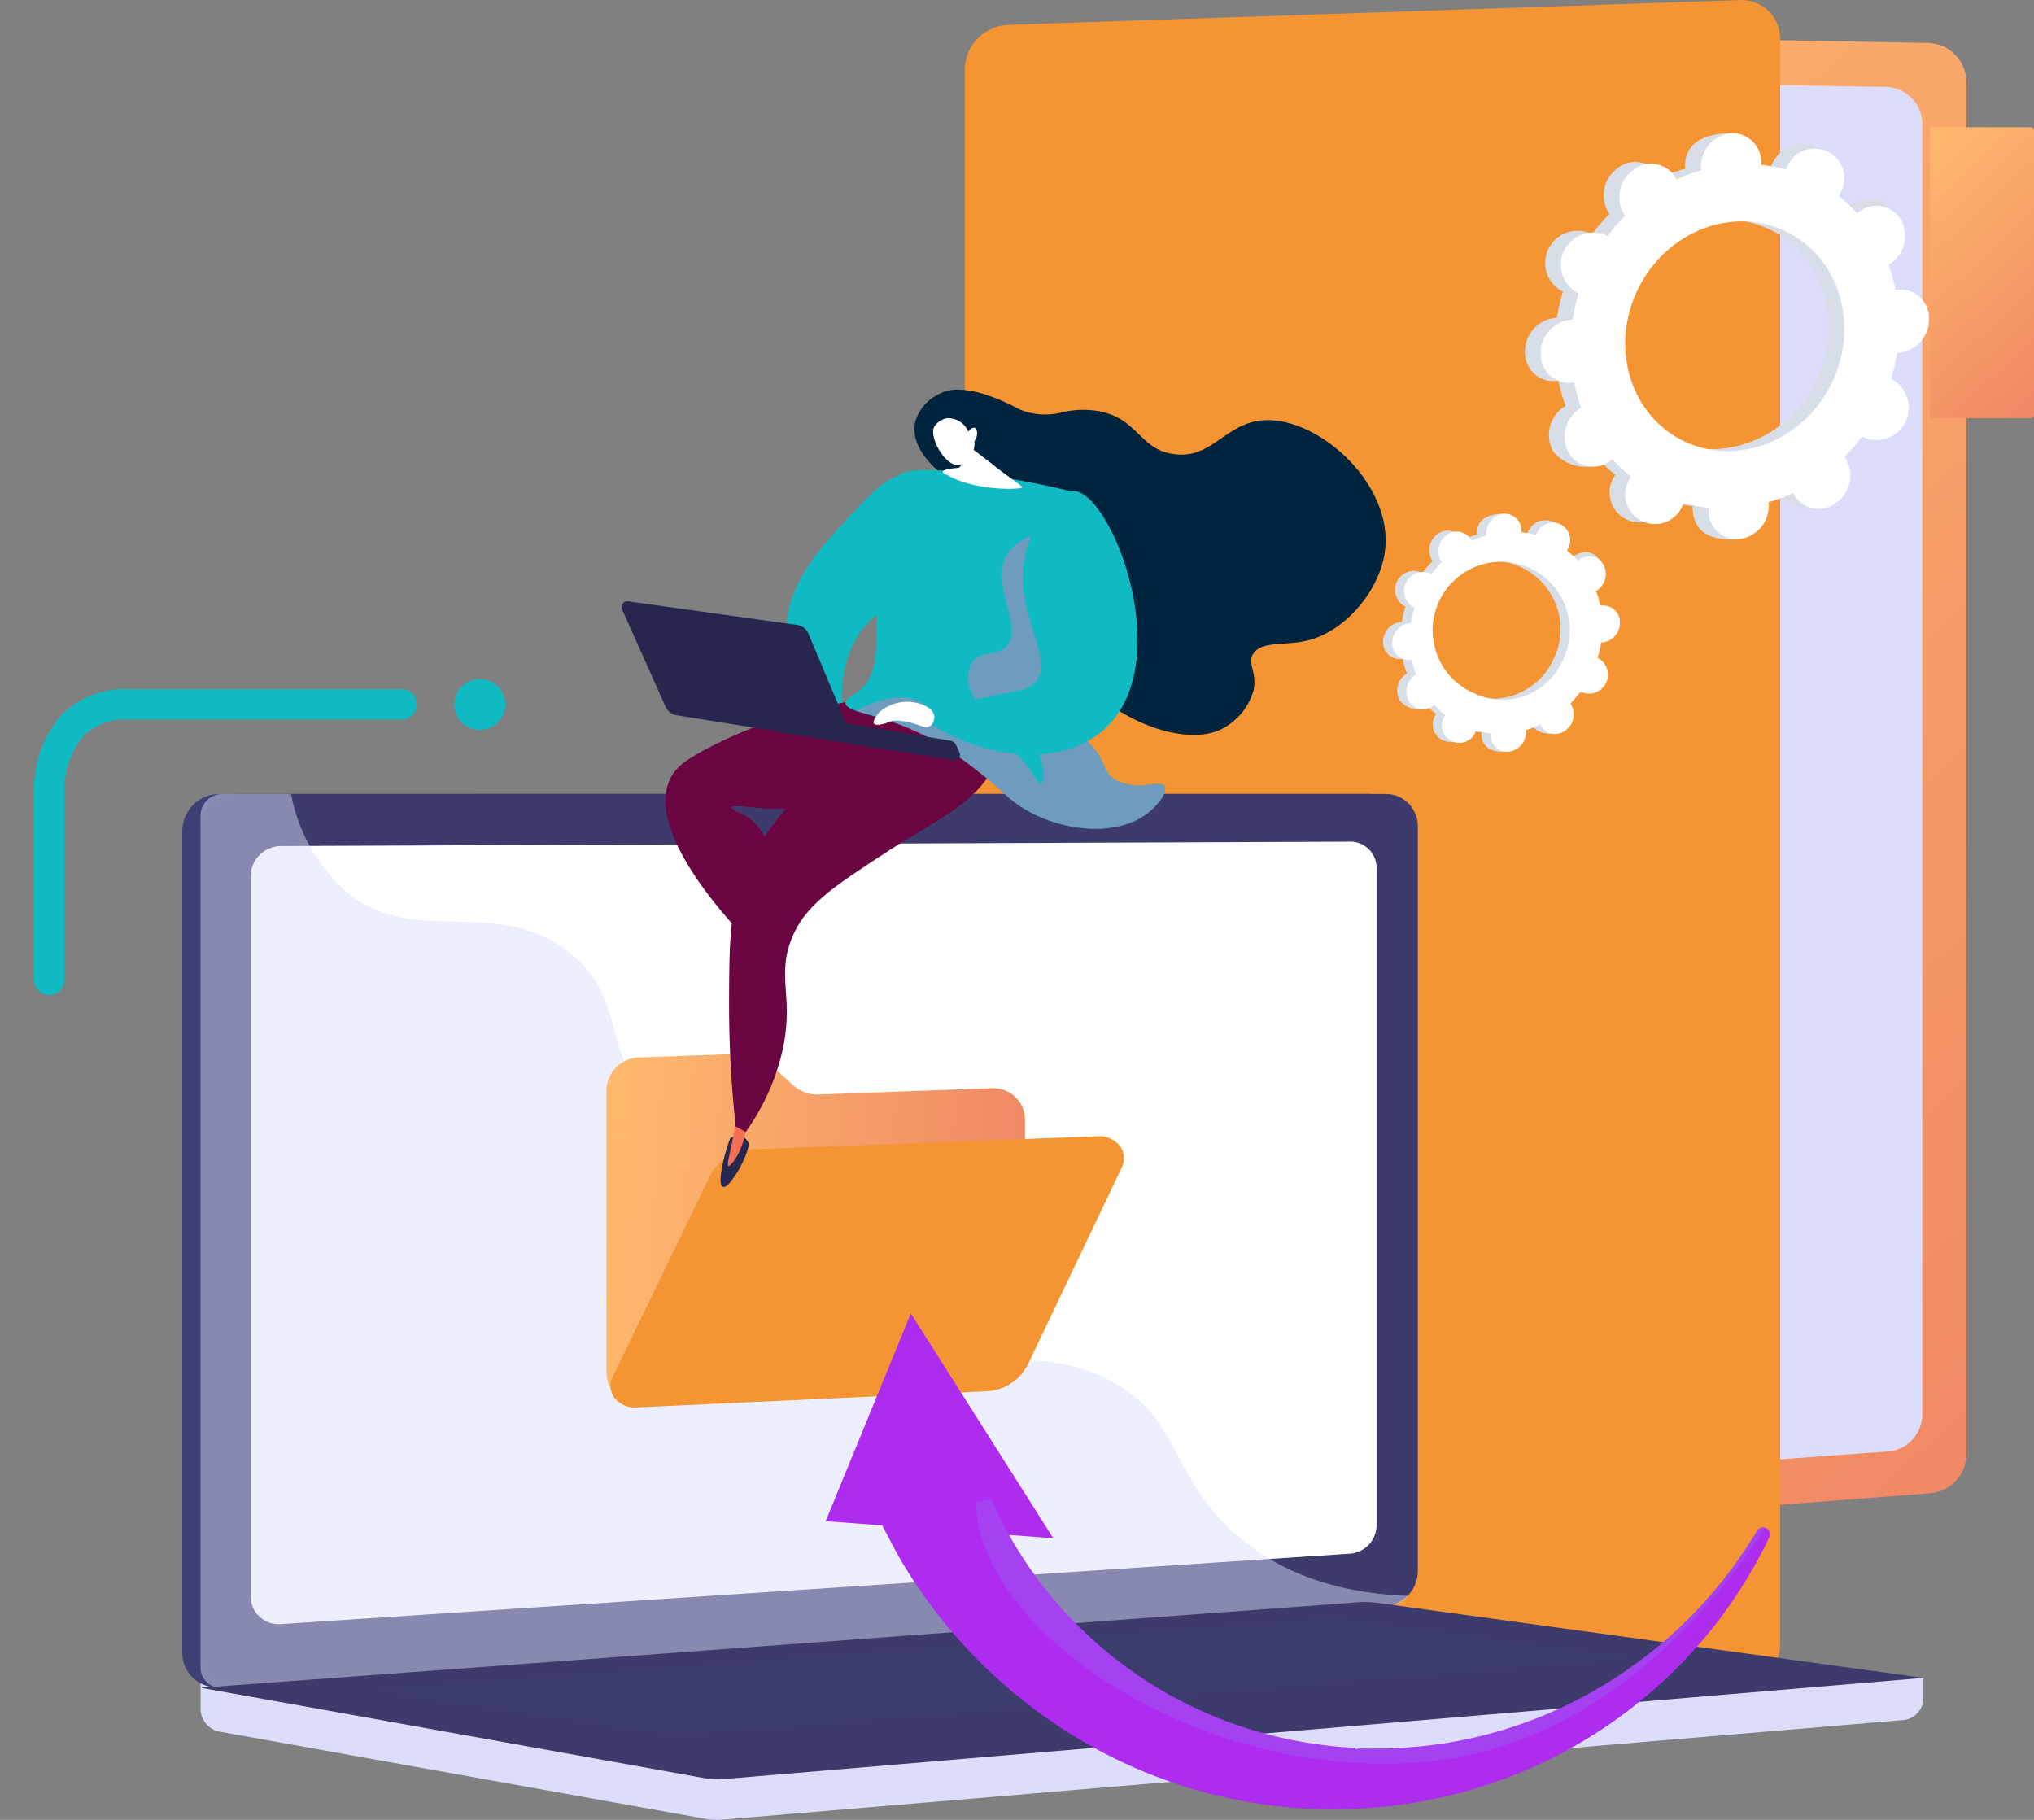 <svg xmlns="http://www.w3.org/2000/svg" xmlns:xlink="http://www.w3.org/1999/xlink" width="201.176" height="180" viewBox="0 0 201.176 180"><rect x="0" y="0" width="201.176" height="180" fill="#808080" stroke="none"/><defs><linearGradient id="a" x1="0.5" x2="0.5" y2="1" gradientUnits="objectBoundingBox"><stop offset="0" stop-color="#ffba6e"/><stop offset="1" stop-color="#ef8764"/></linearGradient><linearGradient id="d" x1="0.5" x2="0.5" y2="1" gradientUnits="objectBoundingBox"><stop offset="0" stop-color="#d30982"/><stop offset="1" stop-color="#6a0541"/></linearGradient><clipPath id="g"><rect width="201.176" height="180" fill="none"/></clipPath><clipPath id="h"><path d="M1147.264,188.01l89.847-6.921a3.894,3.894,0,0,0,3.623-3.884V41.533a3.894,3.894,0,0,0-3.784-3.892L1147.264,36Z" transform="translate(-1147.264 -35.997)" fill="url(#a)"/></clipPath><clipPath id="j"><rect width="183.149" height="180" fill="none"/></clipPath><clipPath id="k"><rect width="93.665" height="143.022" fill="#dcddfb"/></clipPath><clipPath id="l"><path d="M2389.6,173.9v28.769h9.938a.343.343,0,0,0,.343-.344V174.239a.343.343,0,0,0-.343-.344Z" transform="translate(-2389.6 -173.895)" fill="url(#a)"/></clipPath><clipPath id="n"><path d="M1146.8,0h-.1l-72.43,2.457a4.46,4.46,0,0,0-4.309,4.458v143.88a4.46,4.46,0,0,0,3.777,4.407l72.573,11.254a3.806,3.806,0,0,0,4.293-3.775V3.8A3.806,3.806,0,0,0,1146.8,0Z" transform="translate(-1069.965 0.003)" fill="#f49432"/></clipPath><clipPath id="p"><rect width="59.688" height="162.092" fill="#f49432"/></clipPath><clipPath id="q"><path d="M1103.691,144.946c-1.046-16.8,9.356-20.812,7.6-40.417-2.539-28.39-25.953-37.864-24.01-61.226a39.226,39.226,0,0,1,6.94-18.682l-19.95.677a4.46,4.46,0,0,0-4.309,4.458v143.88a4.46,4.46,0,0,0,3.777,4.407l55.912,8.671c-19.508-16.121-25.257-30.424-25.963-41.767" transform="translate(-1069.965 -24.621)" fill="#f49432"/></clipPath><clipPath id="r"><path d="M25.053,2277.93a2.33,2.33,0,0,0,1.75,2.386l48.184,8.647a6.633,6.633,0,0,0,1.165.1h.014q.275,0,.549-.023l116.884-9.859a2.217,2.217,0,0,0,1.852-2.329v-1.833l-170.4-1.484Z" transform="translate(-25.053 -2273.539)" fill="#dcddfb"/></clipPath><clipPath id="s"><path d="M3.688,1085.489A3.682,3.682,0,0,0,0,1089.161v81.26a3.385,3.385,0,0,0,3.688,3.412l113.669-8.033a3.47,3.47,0,0,0,3.031-3.534v-73.458a3.184,3.184,0,0,0-3.031-3.32Z" transform="translate(0 -1085.489)" fill="none"/></clipPath><linearGradient id="t" x1="0.086" y1="0.947" x2="0.086" y2="0.947" gradientUnits="objectBoundingBox"><stop offset="0" stop-color="#40447e"/><stop offset="0.996" stop-color="#3c3b6b"/><stop offset="1" stop-color="#3c3b6b"/></linearGradient><clipPath id="u"><path d="M28.741,1085.489a3.682,3.682,0,0,0-3.688,3.672v81.26a3.385,3.385,0,0,0,3.688,3.412L142.41,1165.8a3.47,3.47,0,0,0,3.031-3.534v-73.458a3.184,3.184,0,0,0-3.031-3.32Z" transform="translate(-25.053 -1085.489)" fill="none"/></clipPath><linearGradient id="v" x1="-0.015" y1="1.147" x2="-0.014" y2="1.147" xlink:href="#t"/><clipPath id="w"><path d="M202.275,1150.707l-105.871.438a3.015,3.015,0,0,0-3,3.011V1225.3a2.774,2.774,0,0,0,3,2.8l105.871-6.978a2.842,2.842,0,0,0,2.5-2.9v-64.8a2.61,2.61,0,0,0-2.491-2.72h-.01" transform="translate(-93.404 -1150.707)" fill="none"/></clipPath><linearGradient id="x" x1="-0.003" y1="0.928" x2="-0.002" y2="0.928" gradientUnits="objectBoundingBox"><stop offset="0" stop-color="#ebeff2"/><stop offset="0.494" stop-color="#ebeff2"/><stop offset="1" stop-color="#fff"/></linearGradient><clipPath id="y"><rect width="183.149" height="180" fill="#dcddfb"/></clipPath><clipPath id="z"><rect width="119.401" height="88.397" fill="#dcddfb"/></clipPath><clipPath id="aa"><path d="M139.574,2190.32l-114.521,8.455,49.933,8.961a6.631,6.631,0,0,0,1.729.081L195.451,2197.8l-54.055-7.425a8.649,8.649,0,0,0-1.183-.081q-.32,0-.639.024" transform="translate(-25.053 -2190.296)" fill="none"/></clipPath><linearGradient id="ab" x1="-0.011" y1="1.227" x2="-0.01" y2="1.227" xlink:href="#t"/><clipPath id="ad"><rect width="124.85" height="11.657" fill="none"/></clipPath><clipPath id="ae"><path d="M256.046,2218.829l95.342-7.144,29.508,4.02-94.521,7.637Z" transform="translate(-256.046 -2211.685)" fill="none"/></clipPath><linearGradient id="af" x1="-0.148" y1="1.716" x2="-0.148" y2="1.716" xlink:href="#t"/><clipPath id="ag"><path d="M593.313,1440.795l-10.142.352a3.314,3.314,0,0,0-3.276,3.25v27.928a3.074,3.074,0,0,0,3.278,3.069l34.935-1.639a3.368,3.368,0,0,0,3.186-3.328v-23.083a3.12,3.12,0,0,0-3.186-3.153l-17.164.624a3.506,3.506,0,0,1-2.552-.889l-2.506-2.255a3.5,3.5,0,0,0-2.416-.878l-.157,0" transform="translate(-579.895 -1440.792)" fill="url(#a)"/></clipPath><clipPath id="ai"><path d="M633.724,1553.439l-34.145,1.293a4.89,4.89,0,0,0-4.223,2.6l-9.65,19.931a1.957,1.957,0,0,0,.214,2.1,2.559,2.559,0,0,0,2.141.9l34.541-1.592a4.825,4.825,0,0,0,4.146-2.593l9.326-19.561a2.023,2.023,0,0,0-.215-2.13,2.553,2.553,0,0,0-2.03-.949l-.106,0" transform="translate(-585.498 -1553.437)" fill="#f49432"/></clipPath><clipPath id="aj"><path d="M831.747,654.537c-2.939,3.163-6.373,6.858-6.163,11.816.207,4.877,3.86,9.1,5.093,8.7,1.054-.336-.481-3.784,1.508-7.91,1.605-3.33,3.574-3.094,5.3-6.34,2.146-4.028,1.852-9.53.05-10.3a1.235,1.235,0,0,0-.489-.1c-1.467,0-3.544,2.236-5.3,4.128" transform="translate(-825.575 -650.409)" fill="#10bac2"/></clipPath><clipPath id="ak"><path d="M664.2,960.262c-1.77.972-2.61,1.61-3.144,2.623-3.042,5.772,7.755,16.348,8.908,17.458l2.126-3.674c-.419-6.895-2.211-9.257-3.848-10.092-.458-.234-1.239-.519-1.2-.744s.915-.114,2.257.005a21.412,21.412,0,0,0,6.779-.292c4.495-1.058,9.3-4.525,8.844-7.253-.083-.5-.507-1.96-3.9-3.212a45.724,45.724,0,0,0-16.825,5.18" transform="translate(-660.514 -955.082)" fill="url(#d)"/></clipPath><linearGradient id="al" x1="-1.58" y1="3.756" x2="-1.578" y2="3.756" xlink:href="#d"/><clipPath id="am"><path d="M736.893,1553.681a15.741,15.741,0,0,0-.841,3.123c-.154.86-.243,2.212.669,1.408a9.763,9.763,0,0,0,2.022-3.826c.066-.576-.63-.922-.63-.922a3.345,3.345,0,0,0-.408-.025c-.3,0-.674.043-.812.243" transform="translate(-735.954 -1553.438)" fill="none"/></clipPath><linearGradient id="an" x1="-14.448" y1="11.491" x2="-14.429" y2="11.491" gradientUnits="objectBoundingBox"><stop offset="0" stop-color="#444b8c"/><stop offset="0.996" stop-color="#26264f"/><stop offset="1" stop-color="#26264f"/></linearGradient><clipPath id="ao"><path d="M713.385,1013.413c-1.417-.2-4.713-.863-5.8.675-.9,1.284.141,3.52.784,4.895,1.747,3.739,3.806,4.347,5.029,6.662a7.591,7.591,0,0,1,.821,3.785l1.206-2.084c-.419-6.895-2.211-9.257-3.848-10.092-.458-.234-1.239-.519-1.2-.744s.915-.113,2.257.005a21.416,21.416,0,0,0,6.779-.291c4.1-.965,8.439-3.93,8.832-6.513-6.751,3.711-11.551,4.167-14.866,3.7" transform="translate(-707.236 -1009.711)" fill="url(#d)"/></clipPath><linearGradient id="ap" x1="-2.272" y1="4.586" x2="-2.268" y2="4.586" xlink:href="#d"/><clipPath id="aq"><path d="M746.832,1520.9s-.211,1.18-.279,1.55c-.464,2.552-.781,3.452-.588,3.535s.7-.7.913-1.066a7.3,7.3,0,0,0,.734-2.082c.134-.542.3-1.275.448-2.156Z" transform="translate(-745.908 -1520.678)" fill="none"/></clipPath><linearGradient id="ar" x1="-9.281" y1="23.593" x2="-9.268" y2="23.593" gradientUnits="objectBoundingBox"><stop offset="0" stop-color="#ffc444"/><stop offset="0.996" stop-color="#f36f56"/><stop offset="1" stop-color="#f36f56"/></linearGradient><clipPath id="as"><path d="M766.231,969.222a35.392,35.392,0,0,0-10.074,6.791c-2.3,2.22-5.8,5.6-7.58,11.047-.946,2.9-.977,5.609-1,10.9a110.147,110.147,0,0,0,.657,12.536l.989.542a22.425,22.425,0,0,0,3.519-7.543c1.39-5.559-.507-7.606.988-11.487,1.294-3.362,4.094-5.183,9.692-8.824,4.6-2.992,8.7-4.6,10.657-8.788a3.341,3.341,0,0,0,.351-2.473c-.583-1.728-3.292-2.727-7.083-2.727q-.544,0-1.116.028" transform="translate(-747.576 -969.194)" fill="url(#d)"/></clipPath><linearGradient id="at" x1="-0.989" y1="2.283" x2="-0.987" y2="2.283" xlink:href="#d"/><clipPath id="au"><path d="M1003.771,532.955a4.451,4.451,0,0,0-2.645,2.832c-.5,2.174,1.268,3.948,1.768,4.448,1.659,1.663,3.588,1.844,4.726,2.236,6.192,2.131,3.689,12.917,10.838,19.782,3.964,3.807,10.207,5.746,13.332,3.767a6.145,6.145,0,0,0,2.814-3.724c.3-1.7-.651-2.582-.067-3.508.819-1.3,3.08-.783,5.294-1.3,3.8-.88,7.176-4.924,7.73-8.741.959-6.608-6.431-13.328-11.879-13.072-3.925.184-5.13,3.908-9.017,3.355-3.462-.493-3.453-3.583-7.556-4.273a8.983,8.983,0,0,0-3.383.124,6.637,6.637,0,0,1-4.23-.24,20.593,20.593,0,0,0-3.647-1.568,9.949,9.949,0,0,0-2.484-.429,4.186,4.186,0,0,0-1.6.3" transform="translate(-1001.037 -532.65)" fill="#00243d"/></clipPath><clipPath id="av"><path d="M911.387,643.582c-.64,1.2.123,1.925-.616,4.056-.442,1.274-.244,1.9-.964,3.241-.7,1.305-.369,2.092-.28,5.361.113,4.18.143,6.3-1.206,7.818-.937,1.054-1.842,1.044-1.822,1.6.042,1.186,4.144,1.027,8.971,3.874a38.3,38.3,0,0,1,3.718,2.59c2.478,1.886,2.9,2.544,4.049,3.4,3.635,2.712,9.475,3.633,12.876,1.289,1.268-.874,2.281-2.26,1.971-2.849-.191-.362-.8-.274-1.6-.186a4.849,4.849,0,0,1-3.292-.487c-1.31-.847-.913-1.916-2.366-3.406-1.749-1.793-3.193-1.137-4.389-2.31-1.866-1.831-.475-5.51.866-11.8a107,107,0,0,0,1.74-10.952,84.283,84.283,0,0,0-9.02-1.713,42.037,42.037,0,0,0-5.372-.447c-2.46,0-3.037.49-3.266.916" transform="translate(-906.499 -642.666)" fill="#10bac2"/></clipPath><clipPath id="ax"><rect width="30.608" height="29.892" fill="none"/></clipPath><clipPath id="ay"><path d="M927.186,737.363c1.4.789,1.443,2.136,3.395,3.131,1.862.95,2.623.131,4.494.959,2.81,1.243,3.588,4.192,4.061,3.979.434-.195.369-2.934-1.3-4.9-1.913-2.263-4.343-1.624-5.471-3.87a3.426,3.426,0,0,1-.11-3.156c.8-1.272,2.4-.606,3.406-1.616,1.817-1.815-1.437-5.872-.06-8.806.55-1.171,2.018-2.545,6.284-3.07-.424,3.056-.908,5.594-1.318,7.516-1.341,6.288-2.731,9.967-.866,11.8,1.2,1.173,2.64.518,4.389,2.31,1.453,1.49,1.057,2.558,2.366,3.405,1.977,1.279,4.468-.129,4.891.673.311.589-.7,1.976-1.971,2.849-3.4,2.343-9.24,1.423-12.876-1.289-1.149-.858-1.571-1.515-4.049-3.4a38.34,38.34,0,0,0-3.718-2.59,33.767,33.767,0,0,0-7.937-3.057c3.352-1.7,5.246-1.5,6.385-.863" transform="translate(-920.801 -720.01)" fill="none"/></clipPath><linearGradient id="az" x1="-1.67" y1="3.473" x2="-1.668" y2="3.473" gradientUnits="objectBoundingBox"><stop offset="0" stop-color="#ff9085"/><stop offset="1" stop-color="#fb6fbb"/></linearGradient><clipPath id="ba"><path d="M818.489,976.9l17.1,2.718a.531.531,0,0,0,.564-.749l-.362-.774a.687.687,0,0,0-.506-.386l-16.123-2.737Z" transform="translate(-818.489 -974.968)" fill="none"/></clipPath><linearGradient id="bb" x1="-9.509" y1="6.36" x2="-9.498" y2="6.36" xlink:href="#an"/><clipPath id="bc"><path d="M600.657,822.851l4.3,9.626a1.45,1.45,0,0,0,1.094.841l17.61,2.83-4.576-10.9a1.415,1.415,0,0,0-1.109-.854l-16.715-2.337a.59.59,0,0,0-.082-.006.572.572,0,0,0-.518.8" transform="translate(-600.607 -822.047)" fill="none"/></clipPath><linearGradient id="bd" x1="-2.776" y1="5.096" x2="-2.771" y2="5.096" xlink:href="#an"/><clipPath id="bf"><rect width="18.987" height="11.811" fill="none"/></clipPath><clipPath id="bg"><path d="M671.2,854.63a1.416,1.416,0,0,0-1.109-.854l-.366-.051a2.63,2.63,0,0,1-.724,1.369c-1.183,1.123-2.807.148-4.245,1.314-1.579,1.281-.489,3.162-1.907,4.361-1.493,1.261-3.493-.152-6.06.462l.283.634a1.45,1.45,0,0,0,1.094.841l17.61,2.83Z" transform="translate(-656.789 -853.724)" fill="none"/></clipPath><linearGradient id="bh" x1="-2.066" y1="5.838" x2="-2.063" y2="5.838" xlink:href="#an"/><clipPath id="bi"><path d="M1028.623,678.434c-.7,5.142,3.145,9.63,1.178,11.677a2.555,2.555,0,0,1-1.451.8c-3.451.785-6.791,1.342-9.2,1.7l.432,1.748c5.793,3.533,12.518,3.931,16.51.875,8.044-6.157,1.471-23.635-2.418-24.007-.044,0-.089-.006-.134-.006-1.9,0-4.446,3.73-4.917,7.212" transform="translate(-1019.149 -671.222)" fill="#10bac2"/></clipPath><clipPath id="bl"><rect width="78.005" height="26.212" fill="none"/></clipPath><clipPath id="bm"><path d="M1085.5,2050.011a2.521,2.521,0,0,1,.018-.425l1.45-.288s.144.316.417.906c.128.3.312.657.524,1.08s.468.9.76,1.44a40.615,40.615,0,0,0,6,8.2,42.723,42.723,0,0,0,5.11,4.594c.988.727,2.011,1.467,3.115,2.139l.411.261c.14.083.283.164.423.247q.424.246.851.5c.585.306,1.165.642,1.774.931a41.8,41.8,0,0,0,7.806,2.956c1.383.37,2.8.662,4.237.9l1.084.152c.18.024.365.056.539.075l.527.055.527.057c.176.018.344.04.549.049l1.177.077.148.01.073.068.02.064h.018l.257-.052.553-.013c.367.012.737.014,1.1.006l1.1-.01c.37-.016.737-.033,1.1-.047a41.507,41.507,0,0,0,4.379-.427l.543-.08.537-.1c.357-.065.717-.126,1.072-.2.709-.156,1.418-.3,2.114-.488.7-.166,1.383-.379,2.068-.577.34-.107.676-.221,1.011-.332l.5-.166.494-.184c1.327-.468,2.6-1.025,3.828-1.6.61-.3,1.217-.591,1.8-.913.593-.306,1.157-.644,1.722-.968a45.042,45.042,0,0,0,5.987-4.266,43.954,43.954,0,0,0,4.49-4.369,46.517,46.517,0,0,0,3.03-3.8c.387-.553.739-1.047,1.015-1.485s.529-.806.715-1.128c.1-.166.186-.31.261-.435a.654.654,0,0,1,.758-.286c-2.548,4.134-14.553,21.835-34.275,23.238-22.341,1.588-43.276-13.139-43.728-25.381" transform="translate(-1085.495 -2049.298)" fill="none"/></clipPath><linearGradient id="bn" x1="-3.057" y1="0.725" x2="-3.055" y2="0.725" gradientUnits="objectBoundingBox"><stop offset="0" stop-color="#e38ddd"/><stop offset="0.004" stop-color="#e38ddd"/><stop offset="1" stop-color="#9571f6"/></linearGradient></defs><g transform="translate(19)"><g transform="translate(-19)" clip-path="url(#g)"><g transform="translate(101.022 2.604)"><g clip-path="url(#h)"><rect width="171.917" height="175.006" transform="matrix(0.733, -0.68, 0.68, 0.733, -75.795, 70.337)" fill="url(#a)"/></g></g><g transform="translate(18.027 0)"><g clip-path="url(#j)"><g transform="translate(78.431 7.1)"><g clip-path="url(#k)"><path d="M1084.177,98.136V241.158l90.257-6.56a3.663,3.663,0,0,0,3.409-3.654V103.3a3.663,3.663,0,0,0-3.56-3.662Z" transform="translate(-1084.177 -98.136)" fill="#dcddfb"/></g></g></g></g><g transform="translate(190.895 12.58)"><g clip-path="url(#l)"><rect width="27.105" height="28.081" transform="translate(-14.344 13.312) rotate(-42.861)" fill="url(#a)"/></g></g><g transform="translate(95.43 0)"><g clip-path="url(#n)"><rect width="174.548" height="175.313" transform="translate(-83.369 82.327) rotate(-44.64)" fill="#f49432"/></g></g><g transform="translate(18.027 0)"><g clip-path="url(#j)"><g transform="translate(77.403 1.781)" opacity="0.3" style="mix-blend-mode:multiply;isolation:isolate"><g clip-path="url(#p)"><g transform="translate(0 0)"><g clip-path="url(#q)"><rect width="156.364" height="157.275" transform="translate(-81.04 80.027) rotate(-44.64)" fill="#f49432"/></g></g></g></g></g></g><g transform="translate(19.84 164.472)"><g clip-path="url(#r)"><rect width="163.117" height="80.3" transform="matrix(0.922, -0.387, 0.387, 0.922, -5.544, 2.328)" fill="#dcddfb"/></g></g><g transform="translate(18.027 78.526)"><g clip-path="url(#s)"><rect width="145.261" height="128.203" transform="translate(-31.592 13.269) rotate(-22.782)" fill="url(#t)"/></g></g><g transform="translate(19.84 78.526)"><g clip-path="url(#u)"><rect width="120.388" height="88.488" transform="translate(0)" fill="url(#v)"/></g></g><g transform="translate(24.784 83.244)"><g clip-path="url(#w)"><rect width="124.229" height="135.448" transform="matrix(0.522, -0.853, 0.853, 0.522, -34.499, 56.398)" fill="url(#x)"/></g></g><g transform="translate(18.027 0)"><g clip-path="url(#y)"><path d="M883.6,1098.693a1.31,1.31,0,1,1-1.308-1.366,1.343,1.343,0,0,1,1.308,1.366" transform="translate(-817.247 -1017.944)" fill="#dcddfb"/><g transform="translate(1.812 78.526)" opacity="0.48" style="mix-blend-mode:soft-light;isolation:isolate"><g clip-path="url(#z)"><path d="M115.023,1143.514c-8.763-4.715-15.653,1.259-22.3-4.635-4.031-3.574-2.052-6.239-7.013-11.579-5.494-5.915-9.071-3.927-14.593-9.25-6.982-6.731-3.49-11.968-9.5-16.8-7.3-5.863-15.164-.436-22.109-6.059a16.964,16.964,0,0,1-5.5-9.7h-6.8a2.157,2.157,0,0,0-2.158,2.156v84.233a1.983,1.983,0,0,0,2.158,2l115.848-8.223a1.865,1.865,0,0,0,1.4-.854c-8.48-.309-13.69-3.152-17.021-6.091-6.515-5.749-5.385-11.419-12.411-15.2" transform="translate(-25.053 -1085.489)" fill="#dcddfb"/></g></g></g></g><g transform="translate(19.84 158.45)"><g clip-path="url(#aa)"><rect width="170.398" height="17.57" transform="translate(0)" fill="url(#ab)"/></g></g><g transform="translate(18.027 0)"><g clip-path="url(#j)"><g transform="translate(18.523 159.997)" opacity="0.3" style="mix-blend-mode:multiply;isolation:isolate"><g clip-path="url(#ad)"><g clip-path="url(#ae)"><rect width="124.85" height="11.657" fill="url(#af)"/></g></g></g></g></g><g transform="translate(59.978 104.229)"><g clip-path="url(#ag)"><rect width="37.481" height="43.71" transform="translate(-2.406 34.519) rotate(-86.014)" fill="url(#a)"/></g></g><g transform="translate(60.383 112.378)"><g clip-path="url(#ai)"><rect width="27.143" height="51.194" transform="translate(-0.279 26.864) rotate(-89.688)" fill="#f49432"/></g></g><g transform="translate(77.751 47.052)"><g clip-path="url(#aj)"><rect width="28.812" height="24.533" transform="translate(-10.749 19.264) rotate(-61.298)" fill="#10bac2"/></g></g><g transform="translate(65.81 69.092)"><g clip-path="url(#ak)"><rect width="28.346" height="30.185" transform="matrix(0.119, -0.993, 0.993, 0.119, -5.496, 24.902)" fill="url(#al)"/></g></g><g transform="translate(71.268 112.378)"><g clip-path="url(#am)"><rect width="3.652" height="5.899" transform="translate(-0.814 0.081) rotate(-6.939)" fill="url(#an)"/></g></g><g transform="translate(69.19 73.044)"><g clip-path="url(#ao)"><rect width="22.152" height="23.765" transform="matrix(0.119, -0.993, 0.993, 0.119, -2.887, 19.439)" fill="url(#ap)"/></g></g><g transform="translate(71.988 110.008)"><g clip-path="url(#aq)"><rect width="5.62" height="2.914" transform="matrix(0.119, -0.993, 0.993, 0.119, -0.773, 5.309)" fill="url(#ar)"/></g></g><g transform="translate(72.108 70.113)"><g clip-path="url(#as)"><rect width="45.435" height="49.889" transform="matrix(0.842, -0.539, 0.539, 0.842, -19.014, 12.148)" fill="url(#at)"/></g></g><g transform="translate(90.444 38.533)"><g clip-path="url(#au)"><rect width="59.527" height="56.754" transform="matrix(0.809, -0.588, 0.588, 0.809, -17.225, 12.218)" fill="#00243d"/></g></g><g transform="translate(83.605 46.492)"><g clip-path="url(#av)"><rect width="40.272" height="43.508" transform="translate(-9.141 2.444) rotate(-14.999)" fill="#10bac2"/></g></g><g transform="translate(18.027 0)"><g clip-path="url(#j)"><path d="M1045.059,610.6c.9.724,2.39,1.707,2.539,1.943s-4.917.49-7.818-1.44c0,0-.447-.323,1.46-.472.406-.032.421-.813.464-1.617l.455-.647s2,1.508,2.9,2.232" transform="translate(-964.518 -564.355)" fill="#fff"/><path d="M1030.686,573.963a2.281,2.281,0,0,1-1.342,2.306c-1.37.566-3.186-2.647-2.649-3.7a1.953,1.953,0,0,1,1.243-.859,2.166,2.166,0,0,1,2.147,1.336c.191-.313.481-.454.656-.378.222.1.205.519.2.615a1.183,1.183,0,0,1-.258.675" transform="translate(-952.333 -530.343)" fill="#fff"/><g transform="translate(66.612 52.087)" opacity="0.4" style="mix-blend-mode:multiply;isolation:isolate"><g clip-path="url(#ax)"><g transform="translate(0 0)"><g clip-path="url(#ay)"><rect width="37.806" height="37.83" transform="translate(-7.723 2.069) rotate(-14.999)" fill="url(#az)"/></g></g></g></g></g></g><g transform="translate(77.238 70.531)"><g clip-path="url(#ba)"><rect width="6.807" height="18.278" transform="translate(-0.558 4.645) rotate(-83.149)" fill="url(#bb)"/></g></g><g transform="translate(61.476 59.468)"><g clip-path="url(#bc)"><rect width="16.765" height="24.689" transform="matrix(0.119, -0.993, 0.993, 0.119, -1.791, 13.901)" fill="url(#bd)"/></g></g><g transform="translate(18.027 0)"><g clip-path="url(#j)"><g transform="translate(47.513 61.76)" opacity="0.3" style="mix-blend-mode:multiply;isolation:isolate"><g clip-path="url(#bf)"><g transform="translate(0 0)"><g clip-path="url(#bg)"><rect width="22.217" height="21.046" transform="translate(-5.748 4.552) rotate(-38.379)" fill="url(#bh)"/></g></g></g></g></g></g><g transform="translate(91.754 48.557)"><g clip-path="url(#bi)"><rect width="31.141" height="32.613" transform="translate(-6.767 1.813) rotate(-14.999)" fill="#10bac2"/></g></g><g transform="translate(18.027 0)"><g clip-path="url(#j)"><path d="M950.535,959.953a4.132,4.132,0,0,0-3.339-.327,4.4,4.4,0,0,0-1.372.754c-.062.067-.8.87-.606,1.18.158.248.9.147,1.827-.286a6.753,6.753,0,0,1,1.551.148c1.172.252,1.67.691,2.139.42a1.075,1.075,0,0,0,.442-1.072,1.33,1.33,0,0,0-.642-.817" transform="translate(-876.808 -890.006)" fill="#fff"/></g></g><path d="M50.273,49.058l-.65-.005-.651-.009c-.216,0-.419-.018-.631-.025-.418-.021-.839-.039-1.257-.058-1.675-.119-3.341-.3-4.986-.581a49.072,49.072,0,0,1-9.469-2.592c-.751-.276-1.476-.6-2.2-.906l-1.069-.491c-.177-.084-.354-.167-.53-.247s-.346-.175-.52-.261c-1.394-.679-2.7-1.443-3.969-2.206a52,52,0,0,1-6.714-4.97,50.717,50.717,0,0,1-5-5.051,50.628,50.628,0,0,1-3.359-4.37c-.432-.634-.816-1.2-1.125-1.709s-.588-.935-.79-1.3c-.315-.546-1.311-2.445-1.761-3.307L0,20.555,8.423,0,22.512,22.241l-4.375-.328a40.908,40.908,0,0,0,2.268,3.6,40.938,40.938,0,0,0,3.651,4.461,42.663,42.663,0,0,0,5.11,4.595c.986.727,2.011,1.467,3.115,2.139l.41.262.423.246c.281.165.565.33.851.5.583.305,1.164.642,1.773.93A41.846,41.846,0,0,0,43.545,41.6c1.383.369,2.8.662,4.237.9l1.085.153c.179.023.365.054.538.076l.526.054.529.058c.175.018.344.039.549.049l1.177.077.148.009.074.068.019.065h.018l.256-.053.553-.014q.552.018,1.105.007l1.1-.01c.368-.016.737-.033,1.1-.047a40.908,40.908,0,0,0,4.379-.426l.544-.079.536-.1c.357-.065.717-.126,1.074-.2.709-.156,1.418-.3,2.113-.49.7-.165,1.383-.379,2.068-.576.34-.107.675-.221,1.012-.332l.5-.167.494-.184c1.327-.467,2.6-1.025,3.828-1.6.61-.3,1.216-.59,1.8-.913.593-.305,1.157-.644,1.722-.967A45.113,45.113,0,0,0,82.626,32.7a43.967,43.967,0,0,0,4.489-4.37,47.094,47.094,0,0,0,3.031-3.8c.386-.553.737-1.048,1.015-1.487s.528-.806.714-1.127c.1-.167.185-.311.261-.435a.655.655,0,0,1,.758-.286.714.714,0,0,1,.114.047l.047.026a.655.655,0,0,1,.281.862c-.062.13-.135.283-.218.456-.151.332-.373.744-.628,1.227s-.56,1.034-.905,1.644a48.7,48.7,0,0,1-2.773,4.242,46.474,46.474,0,0,1-4.285,5.035,48.019,48.019,0,0,1-5.951,5.151c-.574.407-1.149.828-1.756,1.218-.6.405-1.224.785-1.854,1.171-1.275.749-2.6,1.486-4,2.139-.174.082-.347.167-.524.251s-.356.158-.533.235c-.359.154-.716.316-1.078.47-.73.288-1.464.593-2.22.849-.748.281-1.517.516-2.289.763-.388.116-.777.221-1.171.333l-.59.161-.593.147a46.907,46.907,0,0,1-4.861.941c-.415.056-.827.109-1.239.165l-1.244.123c-.416.044-.833.067-1.25.091l-.628.04-.312.019-.351.009-1.179.033c-.091.005-.192.007-.294.007S50.383,49.06,50.273,49.058Z" transform="translate(81.664 129.903)" fill="#ad2cf0"/><path d="M50.606,49.561c-.113,0-.228,0-.341,0l-.646-.005-.654-.009c-.14,0-.275-.008-.405-.014l-.235-.01h-.009c-.272-.014-.545-.026-.817-.038l-.438-.02h-.012c-1.812-.129-3.458-.321-5.033-.587a49.5,49.5,0,0,1-9.562-2.617c-.532-.2-1.052-.417-1.556-.631-.218-.093-.443-.189-.664-.28l-.018-.008-.546-.251-.523-.24-.006,0c-.156-.074-.327-.154-.524-.245L28.6,44.59l-.129-.065c-.129-.065-.257-.13-.387-.194-1.433-.7-2.772-1.483-4.006-2.226l-.006,0a52.5,52.5,0,0,1-6.779-5.018,51.448,51.448,0,0,1-5.052-5.1,50.535,50.535,0,0,1-3.392-4.413c-.44-.645-.828-1.218-1.14-1.732l-.078-.124c-.285-.455-.531-.848-.722-1.188-.308-.535-1.252-2.334-1.64-3.075L-.724,21,8.327-1.085l15.14,23.9-4.424-.331c.452.766,1.043,1.717,1.771,2.742a40.133,40.133,0,0,0,3.606,4.407,42.17,42.17,0,0,0,5.047,4.538c.948.7,1.967,1.437,3.075,2.112l.1.066.307.2.31.18.1.059.378.221.466.273c.2.1.393.21.584.314.377.2.767.417,1.159.6l.011.005a41.31,41.31,0,0,0,7.713,2.921c1.281.341,2.65.633,4.182.892l1.076.151c.086.011.175.024.262.037s.182.027.265.037l.521.054.532.058.114.012c.134.014.261.028.407.035h.007l1.5.1.08.075.02,0,.612-.016h.015c.348.012.711.014,1.079.007l1.1-.01.358-.016c.247-.011.493-.022.739-.031a40.15,40.15,0,0,0,4.321-.421h.006L61.41,42l.526-.1.323-.058c.244-.043.5-.088.74-.136l.449-.1c.541-.117,1.1-.238,1.633-.384l.018,0c.511-.121,1.029-.273,1.53-.42l.508-.148c.226-.071.455-.147.677-.221l.323-.107.254-.084.238-.079.484-.18.011,0c1.411-.5,2.76-1.1,3.778-1.578l.282-.138c.519-.254,1.009-.494,1.49-.76l.013-.007c.435-.224.864-.472,1.279-.712l.421-.242A44.693,44.693,0,0,0,82.3,32.322,43.556,43.556,0,0,0,86.742,28a46.11,46.11,0,0,0,3-3.755l.141-.2c.32-.457.622-.888.858-1.262l.183-.283c.2-.316.382-.588.522-.828l.052-.086c.08-.134.151-.252.214-.357a1.162,1.162,0,0,1,.989-.558,1.144,1.144,0,0,1,.35.055,1.212,1.212,0,0,1,.194.081l.054.03a1.153,1.153,0,0,1,.492,1.517l-.118.247-.1.2c-.134.295-.316.639-.527,1.037l-.11.207c-.206.413-.458.858-.726,1.329l-.189.333,0,.007A49.159,49.159,0,0,1,89.216,30a47.113,47.113,0,0,1-4.332,5.09,48.619,48.619,0,0,1-6.013,5.2l-.005,0-.321.229c-.466.333-.948.677-1.45,1-.545.37-1.12.722-1.676,1.062l-.2.122c-1.571.923-2.819,1.59-4.047,2.161l-.321.154-.2.095-.017.008-.283.125-.249.11c-.163.07-.323.141-.484.212-.195.086-.4.175-.6.26l-.013.005-.477.19c-.569.227-1.157.462-1.757.665-.623.234-1.267.438-1.89.636l-.415.132-.01,0c-.255.076-.513.148-.763.219l-.413.117h-.005l-.6.164-.593.147a47.135,47.135,0,0,1-4.911.95l-.6.08-.644.086-.018,0-1.244.123c-.392.041-.789.065-1.172.087l-.1.006-.957.06-.351.009-1.17.033C50.831,49.559,50.728,49.561,50.606,49.561ZM48.362,48.52l.248.011c.126.006.245.012.366.013l.654.009.647.005c.111,0,.221,0,.329,0s.193,0,.265-.006h.015l1.522-.042,1.03-.065c.372-.022.757-.044,1.129-.084l1.239-.122.64-.085.591-.079a46.145,46.145,0,0,0,4.805-.93l.59-.147.581-.159.416-.117c.244-.068.5-.139.742-.212l.412-.131c.641-.2,1.247-.4,1.849-.622l.015-.005c.578-.2,1.157-.427,1.716-.65l.474-.189c.194-.083.391-.169.581-.253.163-.072.326-.144.489-.214l.24-.106.283-.125.187-.09.33-.158c1.2-.559,2.421-1.211,3.961-2.116l.188-.115c.574-.351,1.116-.683,1.642-1.04l.011-.007c.483-.31.956-.648,1.414-.975l.32-.228a47.616,47.616,0,0,0,5.887-5.1,46.11,46.11,0,0,0,4.239-4.981,48.17,48.17,0,0,0,2.742-4.195l.188-.332c.273-.481.509-.9.7-1.286l.006-.011.113-.213c.2-.386.381-.719.5-.986l0-.009.1-.21.117-.245a.156.156,0,0,0-.065-.206l-.048-.027a.227.227,0,0,0-.03-.012.146.146,0,0,0-.044-.007.157.157,0,0,0-.133.075c-.063.1-.132.22-.211.352l-.047.079c-.152.261-.334.542-.546.868l-.179.276c-.246.39-.555.83-.882,1.3l-.148.211a47.091,47.091,0,0,1-3.063,3.838,44.561,44.561,0,0,1-4.54,4.42A45.694,45.694,0,0,1,76.893,37.4l-.007,0-.419.242c-.423.245-.861.5-1.315.732-.5.277-1.023.533-1.528.78l-.285.14-.009,0c-1.038.484-2.416,1.1-3.868,1.615l-.493.184-.014,0-.25.083-.252.084-.324.107c-.227.075-.462.154-.7.228l-.012,0-.509.148c-.511.15-1.039.3-1.573.431-.557.153-1.127.276-1.678.4l-.451.1-.011,0c-.255.05-.513.1-.762.141l-.319.057-.553.1-.541.079a41.165,41.165,0,0,1-4.43.431l-.738.031-.368.016h-.017l-1.1.01c-.141,0-.288,0-.431,0-.23,0-.459,0-.681-.011l-.494.013-.262.054h-.443l-.045-.153L50.981,43.4c-.172-.009-.317-.024-.457-.039l-.113-.012-.533-.058-.532-.055c-.1-.012-.2-.027-.3-.041s-.165-.024-.246-.035H48.8L47.7,43c-1.566-.264-2.967-.563-4.282-.914a42.321,42.321,0,0,1-7.9-2.991c-.414-.2-.815-.414-1.2-.624-.192-.1-.39-.212-.583-.313l-.022-.012-.473-.277-.377-.221-.1-.057L32.44,37.4l-.017-.011-.312-.2-.092-.059c-1.143-.7-2.182-1.45-3.148-2.161l-.007-.005a43.172,43.172,0,0,1-5.17-4.649A41.12,41.12,0,0,1,20,25.8a41.525,41.525,0,0,1-2.3-3.644l-.46-.814,4.316.323L8.519,1.085.724,20.107,5.9,20.5l.129.246c.232.444,1.406,2.69,1.751,3.289.182.323.422.707.7,1.151l.084.134c.3.493.68,1.056,1.111,1.687A49.547,49.547,0,0,0,13,31.328a50.445,50.445,0,0,0,4.953,5A51.5,51.5,0,0,0,24.6,41.25c1.213.731,2.529,1.5,3.927,2.183.135.067.266.133.4.2l.12.061c.2.09.368.17.524.245l.519.239.538.248c.222.092.447.188.664.28.493.21,1,.427,1.512.614l.008,0a48.491,48.491,0,0,0,9.372,2.565c1.541.26,3.155.448,4.932.575l.429.019C47.816,48.494,48.089,48.506,48.362,48.52Z" transform="translate(81.664 129.903)" fill="rgba(0,0,0,0)"/><g transform="translate(18.027 0)"><g clip-path="url(#j)"><g transform="translate(78.526 148.25)" opacity="0.3" style="mix-blend-mode:multiply;isolation:isolate"><g clip-path="url(#bl)"><g transform="translate(0 0)"><g clip-path="url(#bm)"><rect width="33.038" height="79.744" transform="matrix(0.07, -0.998, 0.998, 0.07, -1.923, 27.548)" fill="url(#bn)"/></g></g></g></g></g></g><g transform="translate(18.027 0)"><g clip-path="url(#j)"><path d="M1660.451,720.068a1.868,1.868,0,0,0,1.677-3.324c-.044-.022-.089-.041-.134-.059a10.771,10.771,0,0,0,.352-1.531c.048,0,.1,0,.147-.006a1.948,1.948,0,0,0,1.707-1.987,1.649,1.649,0,0,0-1.79-1.666c-.05,0-.1.013-.149.022a9.859,9.859,0,0,0-.417-1.46c.044-.026.089-.053.132-.083a1.948,1.948,0,0,0,.584-2.554,1.65,1.65,0,0,0-2.4-.45c-.042.03-.082.062-.121.095a8.713,8.713,0,0,0-1.074-1c.027-.045.054-.09.078-.138.463-.918,1.069-1.921.215-2.335-1.976-.959-2.821-.132-3.284.786-.024.048-.045.1-.065.144a8.721,8.721,0,0,0-1.441-.271c0-.051.005-.1,0-.154-.023-1.009.276-1.555-.694-1.572-2.114-.036-2.826.884-2.8,1.892,0,.053.006.1.011.156a9.851,9.851,0,0,0-1.422.532c-.022-.045-.045-.09-.071-.133a1.65,1.65,0,0,0-2.4-.45,1.948,1.948,0,0,0-.584,2.554c.026.043.054.082.082.121a10.728,10.728,0,0,0-1.022,1.192c-.041-.026-.083-.051-.127-.073a1.868,1.868,0,0,0-1.677,3.324c.044.022.089.041.134.059a10.737,10.737,0,0,0-.352,1.531c-.049,0-.1,0-.147.006a1.948,1.948,0,0,0-1.708,1.987,1.649,1.649,0,0,0,1.79,1.666c.05,0,.1-.013.149-.021a9.873,9.873,0,0,0,.417,1.46c-.044.026-.089.053-.131.083a1.947,1.947,0,0,0-.584,2.554,2.416,2.416,0,0,0,2.985.63c.042-.03-.5-.242-.46-.275a8.722,8.722,0,0,0,1.074,1c-.027.045-.054.09-.078.138a1.725,1.725,0,1,0,3.07,1.549c.024-.048.045-.1.065-.144a8.754,8.754,0,0,0,1.441.271c0,.051-.005.1,0,.154a1.65,1.65,0,0,0,1.79,1.666,1.948,1.948,0,0,0,1.707-1.987c0-.053-.006-.1-.011-.156a9.833,9.833,0,0,0,1.422-.532c.022.045.045.09.071.133a1.649,1.649,0,0,0,2.4.45,1.948,1.948,0,0,0,.584-2.554c-.026-.042-.054-.082-.083-.121a10.735,10.735,0,0,0,1.022-1.192c.041.026.083.051.127.073m-10.554.16a6.78,6.78,0,1,1,8.618-3.222,6.516,6.516,0,0,1-8.618,3.222" transform="translate(-1522.922 -651.705)" fill="#d8dee8"/><path d="M1778.327,739.336a1.948,1.948,0,0,0,1.707-1.987,1.65,1.65,0,0,0-1.79-1.666c-.05,0-.1.013-.149.022a9.862,9.862,0,0,0-.417-1.46c.044-.026.089-.053.132-.083.825-.581,1.844-1.982,1.259-2.756-1.11-1.468-2.254-.829-3.079-.248-.042.03-.082.062-.121.095a8.706,8.706,0,0,0-1.074-1c.027-.045.054-.09.078-.137a1.923,1.923,0,0,0,.1-1.517q-1.192,2.11-2.349,4.24a6.616,6.616,0,0,1,1.721,8.353,6.768,6.768,0,0,1-6.393,3.831c-.112.292-.221.586-.341.875-.325.785-.694,1.553-1.064,2.321q.351.065.7.1c0,.051-.005.1,0,.154.023,1.009.637,1.864,2.387,1.767.968-.054,1.132-1.079,1.11-2.088,0-.053-.006-.1-.011-.155a9.84,9.84,0,0,0,1.422-.532c.022.045.045.09.071.133a2.518,2.518,0,0,0,3.065.6c.825-.581.425-1.872-.077-2.7-.026-.043-.054-.082-.083-.121a10.724,10.724,0,0,0,1.023-1.192c.041.026.083.051.126.073a1.867,1.867,0,0,0,1.677-3.324c-.044-.022-.089-.041-.134-.059a10.742,10.742,0,0,0,.352-1.531c.048,0,.1,0,.147-.006" transform="translate(-1638.756 -675.892)" fill="#d8dee8"/><path d="M1673.042,720.18a1.868,1.868,0,0,0,1.678-3.324c-.044-.022-.089-.041-.134-.059a10.721,10.721,0,0,0,.352-1.531c.049,0,.1,0,.147-.006a1.948,1.948,0,0,0,1.708-1.987,1.65,1.65,0,0,0-1.79-1.666c-.051,0-.1.013-.149.022a9.841,9.841,0,0,0-.417-1.46c.044-.026.088-.053.132-.084a1.948,1.948,0,0,0,.584-2.554,1.65,1.65,0,0,0-2.4-.45c-.042.03-.082.062-.121.094a8.739,8.739,0,0,0-1.074-1c.027-.045.054-.09.078-.138a1.725,1.725,0,1,0-3.07-1.549c-.024.047-.045.1-.065.144a8.739,8.739,0,0,0-1.441-.271c0-.051.005-.1,0-.154a1.65,1.65,0,0,0-1.79-1.666,1.948,1.948,0,0,0-1.707,1.987c0,.053.006.1.011.155a9.858,9.858,0,0,0-1.422.532c-.022-.045-.045-.09-.071-.133a1.65,1.65,0,0,0-2.4-.45,1.948,1.948,0,0,0-.584,2.554c.026.042.054.082.083.121a10.746,10.746,0,0,0-1.023,1.192c-.041-.026-.083-.051-.126-.073a1.867,1.867,0,0,0-1.677,3.324c.044.022.089.041.134.059a10.738,10.738,0,0,0-.352,1.531c-.048,0-.1,0-.147.006a1.948,1.948,0,0,0-1.708,1.987,1.65,1.65,0,0,0,1.79,1.666c.051,0,.1-.013.149-.022a9.859,9.859,0,0,0,.417,1.46c-.044.026-.089.053-.132.083a1.948,1.948,0,0,0-.584,2.554,1.65,1.65,0,0,0,2.4.45c.042-.03.082-.062.121-.095a8.742,8.742,0,0,0,1.074,1c-.027.045-.053.09-.078.138a1.725,1.725,0,1,0,3.07,1.549c.024-.047.045-.1.064-.144a8.734,8.734,0,0,0,1.441.271c0,.051-.005.1,0,.154a1.65,1.65,0,0,0,1.79,1.666,1.948,1.948,0,0,0,1.707-1.987c0-.053-.006-.1-.011-.156a9.826,9.826,0,0,0,1.422-.532c.022.045.045.09.071.133a1.649,1.649,0,0,0,2.4.45,1.948,1.948,0,0,0,.584-2.554c-.026-.042-.054-.082-.082-.121a10.729,10.729,0,0,0,1.022-1.192c.041.026.083.051.126.073m-10.554.16a6.78,6.78,0,1,1,8.618-3.222,6.516,6.516,0,0,1-8.618,3.222" transform="translate(-1534.602 -651.714)" fill="#fff"/><path d="M1867.676,212.124a3.186,3.186,0,0,0,2.862-5.671c-.075-.038-.151-.07-.228-.1a18.334,18.334,0,0,0,.6-2.612c.083,0,.166,0,.25-.01a3.323,3.323,0,0,0,2.913-3.39,2.814,2.814,0,0,0-3.053-2.843c-.086.008-.171.022-.255.037a16.794,16.794,0,0,0-.712-2.491c.076-.045.151-.091.225-.142a3.323,3.323,0,0,0,1-4.357,2.814,2.814,0,0,0-4.1-.767c-.072.051-.14.106-.207.161a14.881,14.881,0,0,0-1.833-1.7c.046-.076.091-.154.132-.235.79-1.566,1.824-3.277.366-3.984-3.372-1.636-4.813-.225-5.6,1.341-.041.081-.076.163-.11.246a14.9,14.9,0,0,0-2.458-.463c.005-.087.009-.174.007-.262-.039-1.721.47-2.654-1.185-2.682-3.607-.061-4.821,1.507-4.782,3.228,0,.09.01.178.019.265a16.8,16.8,0,0,0-2.426.907c-.038-.077-.077-.153-.122-.227a2.814,2.814,0,0,0-4.1-.767,3.323,3.323,0,0,0-1,4.357c.044.072.092.14.141.207a18.322,18.322,0,0,0-1.744,2.034c-.07-.044-.141-.086-.216-.124a3.186,3.186,0,0,0-2.862,5.671c.075.038.151.07.228.1a18.35,18.35,0,0,0-.6,2.612c-.083,0-.166,0-.25.01a3.323,3.323,0,0,0-2.913,3.39,2.814,2.814,0,0,0,3.053,2.843c.086-.008.171-.022.255-.037a16.794,16.794,0,0,0,.712,2.491c-.076.045-.151.091-.224.142a3.323,3.323,0,0,0-1,4.357,4.122,4.122,0,0,0,5.093,1.075c.072-.051-.852-.414-.785-.469a14.884,14.884,0,0,0,1.833,1.7c-.046.076-.092.154-.132.235a2.943,2.943,0,1,0,5.237,2.643c.041-.081.076-.163.11-.246a14.9,14.9,0,0,0,2.458.463c0,.087-.009.174-.007.262a2.814,2.814,0,0,0,3.053,2.843,3.323,3.323,0,0,0,2.913-3.39c0-.09-.01-.178-.019-.265a16.8,16.8,0,0,0,2.427-.907c.038.077.077.153.122.227a2.814,2.814,0,0,0,4.1.767,3.323,3.323,0,0,0,1-4.357c-.044-.072-.092-.14-.141-.207a18.317,18.317,0,0,0,1.745-2.034c.07.044.141.086.216.124m-18.006.272c-5.251-2.65-7.182-9.407-4.312-15.093s9.452-8.147,14.7-5.5,7.182,9.407,4.312,15.093-9.452,8.147-14.7,5.5" transform="translate(-1702.863 -169.016)" fill="#d8dee8"/><path d="M2068.788,245a3.323,3.323,0,0,0,2.913-3.39,2.814,2.814,0,0,0-3.053-2.843c-.086.008-.171.022-.255.037a16.777,16.777,0,0,0-.712-2.491c.076-.044.151-.09.225-.142,1.407-.991,3.146-3.382,2.148-4.7-1.894-2.5-3.845-1.414-5.253-.423-.072.051-.14.106-.207.161a14.89,14.89,0,0,0-1.833-1.7c.046-.076.092-.154.133-.235a3.281,3.281,0,0,0,.178-2.588q-2.034,3.6-4.007,7.234c4.191,3.056,5.538,9.094,2.935,14.252a11.548,11.548,0,0,1-10.907,6.535c-.19.5-.377,1-.582,1.492-.554,1.339-1.184,2.65-1.816,3.96q.6.111,1.2.173c0,.087-.009.174-.007.262.039,1.721,1.087,3.181,4.074,3.015,1.652-.092,1.931-1.841,1.893-3.562,0-.09-.01-.178-.019-.265a16.788,16.788,0,0,0,2.426-.907c.038.077.077.153.122.227.857,1.415,3.821,2.01,5.229,1.019s.726-3.193-.131-4.608c-.044-.072-.092-.14-.141-.207a18.3,18.3,0,0,0,1.745-2.034c.07.044.141.086.216.124a3.186,3.186,0,0,0,2.862-5.671c-.075-.038-.151-.07-.228-.1a18.341,18.341,0,0,0,.6-2.612c.083,0,.166,0,.25-.01" transform="translate(-1900.49 -210.281)" fill="#d8dee8"/><path d="M1889.159,212.313a3.186,3.186,0,0,0,2.862-5.671c-.075-.038-.151-.07-.228-.1a18.319,18.319,0,0,0,.6-2.612c.083,0,.166,0,.25-.01a3.323,3.323,0,0,0,2.913-3.39,2.814,2.814,0,0,0-3.053-2.843c-.086.008-.171.022-.255.037a16.809,16.809,0,0,0-.712-2.491c.076-.045.151-.091.225-.142a3.323,3.323,0,0,0,1-4.357,2.814,2.814,0,0,0-4.1-.767c-.072.051-.14.106-.207.161a14.891,14.891,0,0,0-1.833-1.7c.046-.076.092-.154.133-.235a2.942,2.942,0,1,0-5.237-2.643c-.041.081-.076.163-.11.246a14.893,14.893,0,0,0-2.458-.463c0-.087.009-.174.007-.262a2.814,2.814,0,0,0-3.053-2.843,3.323,3.323,0,0,0-2.913,3.39c0,.09.01.178.019.265a16.8,16.8,0,0,0-2.427.907c-.038-.077-.077-.153-.122-.227a2.814,2.814,0,0,0-4.1-.767,3.323,3.323,0,0,0-1,4.357c.044.072.092.14.141.207a18.323,18.323,0,0,0-1.745,2.034c-.07-.044-.141-.086-.216-.124a3.186,3.186,0,0,0-2.862,5.671c.075.038.151.07.228.1a18.3,18.3,0,0,0-.6,2.612c-.083,0-.166,0-.25.01a3.323,3.323,0,0,0-2.913,3.39,2.814,2.814,0,0,0,3.053,2.843c.086-.008.171-.022.255-.037a16.794,16.794,0,0,0,.712,2.491c-.076.044-.151.09-.225.142a3.323,3.323,0,0,0-1,4.357,2.814,2.814,0,0,0,4.1.767c.072-.051.14-.106.207-.161a14.9,14.9,0,0,0,1.833,1.7c-.046.076-.092.154-.133.235a2.943,2.943,0,1,0,5.237,2.643c.041-.081.076-.163.11-.246a14.892,14.892,0,0,0,2.458.463c-.005.087-.009.174-.007.262a2.814,2.814,0,0,0,3.053,2.843,3.323,3.323,0,0,0,2.913-3.39c0-.09-.01-.178-.019-.265a16.794,16.794,0,0,0,2.427-.907c.038.077.077.153.122.227a2.814,2.814,0,0,0,4.1.767,3.323,3.323,0,0,0,1-4.357c-.044-.072-.092-.14-.141-.207a18.328,18.328,0,0,0,1.745-2.034c.07.044.141.086.216.124m-18.006.272c-5.251-2.65-7.182-9.407-4.312-15.093s9.452-8.147,14.7-5.5,7.182,9.407,4.312,15.093-9.452,8.147-14.7,5.5" transform="translate(-1722.791 -169.032)" fill="#fff"/></g></g><path d="M27.036,28.754H0a1.5,1.5,0,0,1-1.5-1.5,1.5,1.5,0,0,1,1.5-1.5H27.036a5.937,5.937,0,0,0,4.441-1.617,8.216,8.216,0,0,0,1.881-5.3V0a1.5,1.5,0,0,1,1.5-1.5,1.5,1.5,0,0,1,1.5,1.5V18.769a11.169,11.169,0,0,1-2.71,7.439A8.8,8.8,0,0,1,27.036,28.754Z" transform="translate(39.727 96.928) rotate(180)" fill="#10bac2"/><ellipse cx="2.518" cy="2.518" rx="2.518" ry="2.518" transform="matrix(0.995, -0.105, 0.105, 0.995, 44.689, 67.432)" fill="#10bac2"/></g></g></svg>